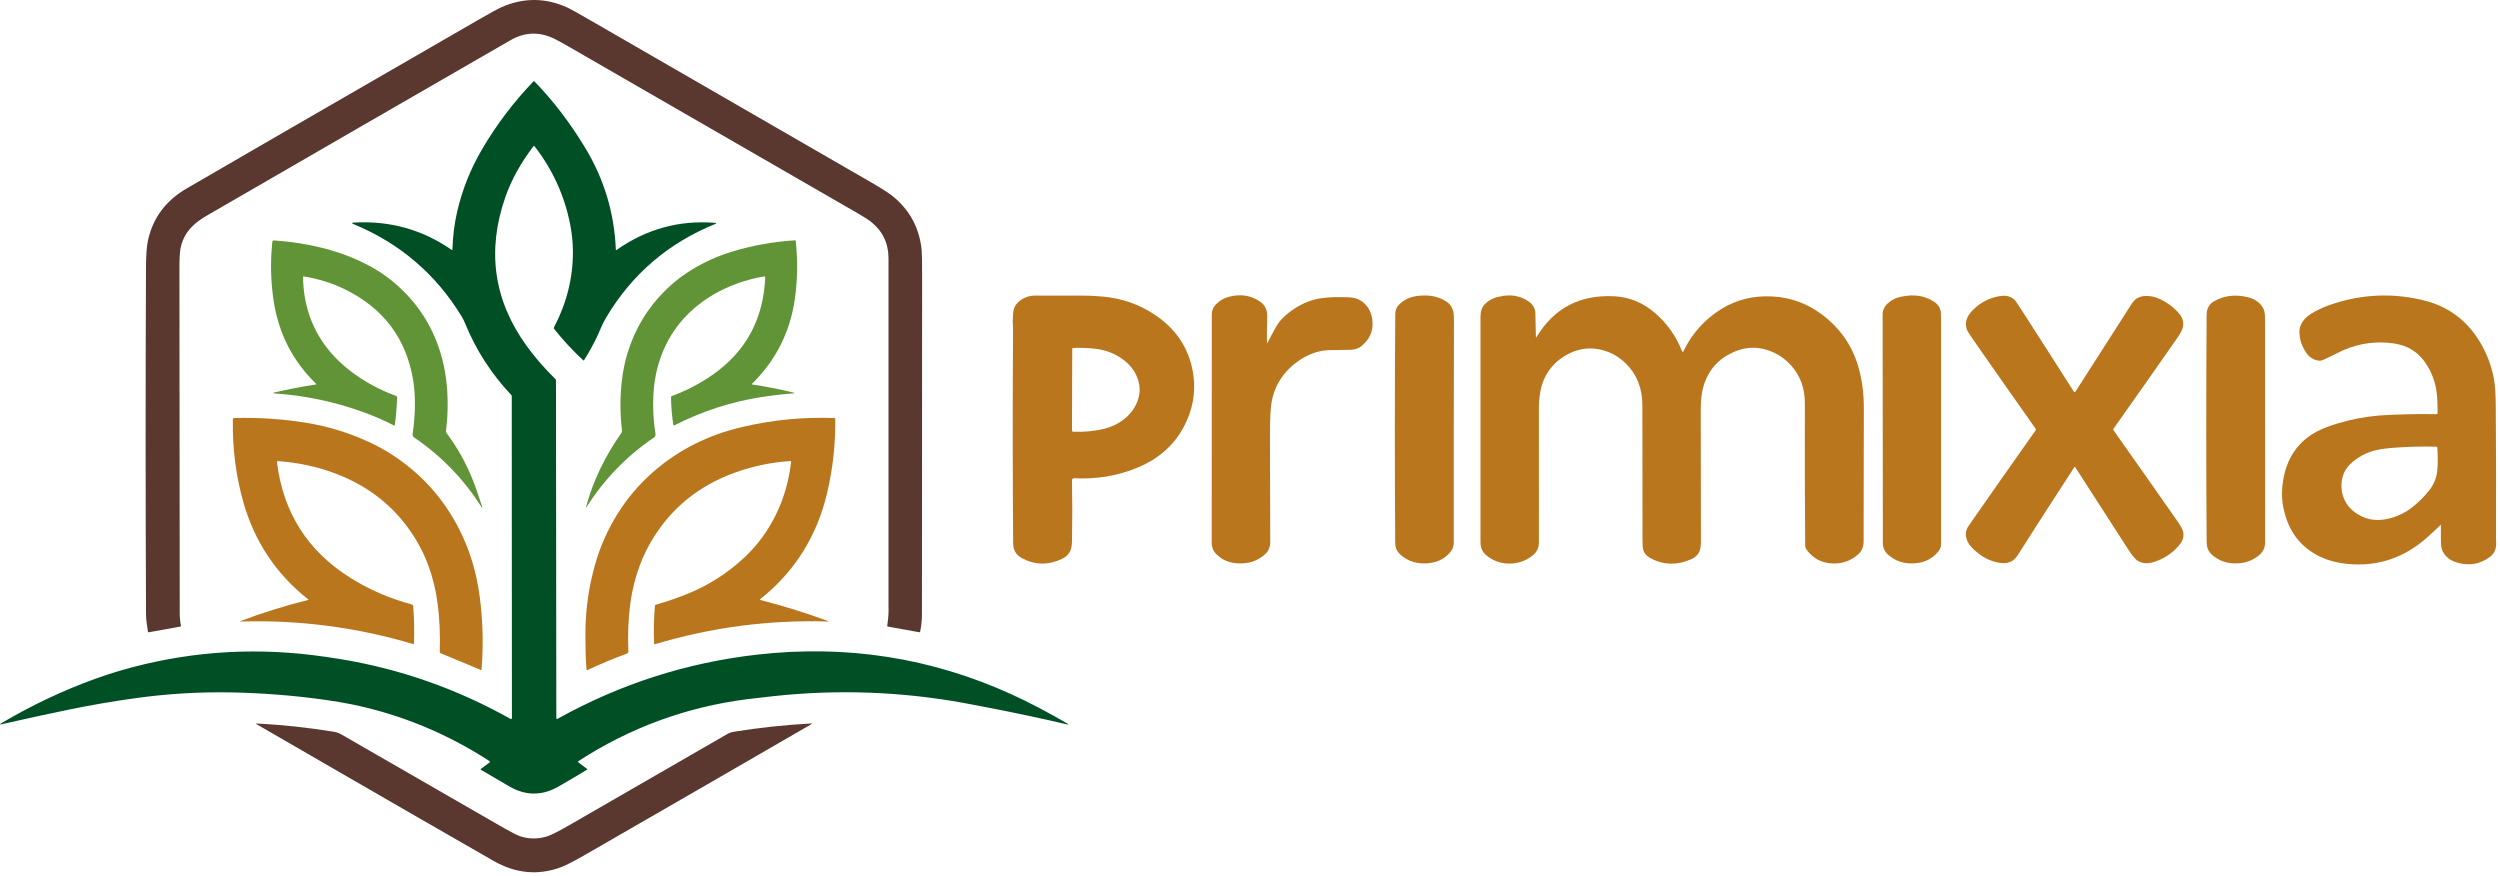 <svg width="254" height="89" viewBox="0 0 254 89" fill="none" xmlns="http://www.w3.org/2000/svg">
<g clip-path="url(#clip0_105_294)">
<path d="M90.22 63.664C90.196 63.66 90.174 63.646 90.159 63.625C90.145 63.605 90.139 63.58 90.143 63.555C90.24 62.95 90.285 62.383 90.277 61.853C90.273 61.575 90.271 61.431 90.271 61.421C90.271 49.692 90.271 37.963 90.271 26.233C90.271 24.703 89.67 23.463 88.469 22.515C88.216 22.315 87.771 22.032 87.135 21.666C77.324 16.009 67.514 10.351 57.704 4.692C57.075 4.329 56.599 4.07 56.277 3.916C54.775 3.2 53.306 3.256 51.87 4.083C41.605 9.999 31.346 15.924 21.092 21.859C20.577 22.157 20.148 22.453 19.805 22.748C18.916 23.51 18.411 24.464 18.288 25.612C18.25 25.98 18.23 26.428 18.23 26.958C18.246 38.747 18.256 50.537 18.261 62.328C18.261 62.747 18.302 63.151 18.385 63.54C18.388 63.554 18.388 63.568 18.386 63.582C18.383 63.596 18.377 63.609 18.369 63.62C18.361 63.632 18.351 63.642 18.339 63.65C18.327 63.658 18.314 63.663 18.299 63.665L15.112 64.24C15.103 64.241 15.094 64.241 15.085 64.239C15.076 64.237 15.067 64.233 15.059 64.228C15.052 64.223 15.046 64.216 15.041 64.208C15.036 64.201 15.032 64.192 15.031 64.183C14.978 63.862 14.932 63.55 14.893 63.246C14.856 62.96 14.837 62.645 14.835 62.302C14.783 50.578 14.782 38.855 14.832 27.13C14.837 25.903 14.907 24.988 15.042 24.385C15.548 22.124 16.849 20.382 18.944 19.159C22.157 17.284 32.022 11.581 48.538 2.051C49.81 1.317 50.617 0.875 50.959 0.726C53.215 -0.263 55.462 -0.242 57.7 0.79C57.935 0.898 58.737 1.347 60.108 2.137C69.567 7.591 79.025 13.049 88.48 18.512C89.609 19.163 90.38 19.662 90.794 20.008C92.467 21.402 93.416 23.202 93.641 25.408C93.672 25.72 93.688 26.639 93.688 28.165C93.687 39.576 93.681 50.986 93.67 62.397C93.669 62.992 93.608 63.587 93.486 64.182C93.484 64.191 93.481 64.199 93.475 64.207C93.47 64.215 93.463 64.221 93.456 64.227C93.448 64.232 93.439 64.235 93.43 64.237C93.421 64.239 93.411 64.239 93.402 64.237L90.22 63.664Z" fill="#5A3830"/>
<path d="M62.568 25.351C62.571 25.414 62.598 25.427 62.648 25.391C65.671 23.271 68.996 22.353 72.621 22.637C72.81 22.652 72.816 22.695 72.641 22.767C67.897 24.698 64.221 27.848 61.612 32.217C61.414 32.548 61.239 32.89 61.086 33.242C60.817 33.859 60.682 34.168 60.681 34.17C60.285 34.994 59.838 35.801 59.341 36.591C59.337 36.598 59.331 36.604 59.324 36.609C59.316 36.613 59.308 36.616 59.3 36.617C59.291 36.618 59.282 36.618 59.274 36.615C59.266 36.612 59.258 36.608 59.252 36.602C58.19 35.621 57.207 34.56 56.303 33.42C56.285 33.397 56.273 33.369 56.27 33.339C56.267 33.31 56.273 33.281 56.287 33.255C57.581 30.789 58.221 28.218 58.208 25.54C58.203 24.65 58.11 23.737 57.928 22.8C57.356 19.877 56.146 17.223 54.296 14.84C54.291 14.834 54.285 14.828 54.277 14.825C54.27 14.821 54.261 14.819 54.253 14.819C54.245 14.82 54.237 14.822 54.229 14.825C54.222 14.829 54.216 14.835 54.211 14.841C52.915 16.543 51.963 18.261 51.355 19.995C49.438 25.47 50.157 30.522 53.512 35.151C54.366 36.329 55.334 37.444 56.416 38.496C56.439 38.518 56.457 38.544 56.469 38.574C56.482 38.603 56.488 38.635 56.488 38.667L56.523 72.963C56.523 72.977 56.527 72.991 56.534 73.004C56.541 73.016 56.551 73.026 56.563 73.033C56.575 73.04 56.589 73.044 56.603 73.044C56.617 73.044 56.631 73.04 56.643 73.034C62.991 69.498 69.76 67.323 76.948 66.507C85.997 65.481 94.602 66.826 102.763 70.541C104.494 71.328 106.4 72.325 108.481 73.531C108.496 73.539 108.508 73.549 108.515 73.561C108.523 73.572 108.525 73.583 108.523 73.593C108.517 73.611 108.496 73.616 108.458 73.608C105.86 73.001 103.252 72.445 100.634 71.938C99.229 71.665 98.325 71.493 97.922 71.42C91.528 70.261 85.098 70.03 78.632 70.724C77.465 70.85 76.551 70.956 75.891 71.04C69.709 71.838 64.003 73.933 58.773 77.326C58.761 77.333 58.752 77.343 58.745 77.355C58.739 77.367 58.736 77.38 58.736 77.394C58.736 77.408 58.739 77.422 58.745 77.435C58.752 77.447 58.761 77.459 58.773 77.467L59.646 78.123C59.652 78.127 59.657 78.133 59.66 78.141C59.663 78.147 59.664 78.155 59.663 78.163C59.662 78.171 59.66 78.179 59.655 78.186C59.651 78.192 59.645 78.198 59.638 78.203C58.68 78.785 57.715 79.355 56.742 79.913C55.071 80.87 53.402 80.864 51.736 79.894C50.811 79.354 49.853 78.793 48.862 78.21C48.855 78.205 48.849 78.199 48.844 78.192C48.84 78.185 48.837 78.177 48.836 78.168C48.836 78.16 48.837 78.152 48.84 78.144C48.843 78.137 48.849 78.13 48.855 78.126L49.732 77.47C49.743 77.461 49.753 77.45 49.759 77.438C49.766 77.425 49.769 77.411 49.769 77.397C49.769 77.382 49.765 77.369 49.758 77.356C49.752 77.344 49.742 77.334 49.73 77.326C45.389 74.511 40.729 72.591 35.751 71.565C34.961 71.402 34.054 71.248 33.029 71.104C29.881 70.662 26.715 70.411 23.533 70.35C20.297 70.289 17.076 70.478 13.871 70.919C11.592 71.232 9.325 71.62 7.071 72.082C4.786 72.552 2.491 73.051 0.186 73.579C-0.047 73.633 -0.061 73.599 0.144 73.477C3.197 71.663 6.383 70.156 9.703 68.957C10.585 68.639 11.46 68.354 12.328 68.103C18.691 66.266 25.169 65.751 31.76 66.559C32.655 66.668 33.566 66.798 34.492 66.949C40.63 67.949 46.423 69.98 51.87 73.042C51.884 73.05 51.9 73.054 51.916 73.054C51.933 73.054 51.949 73.05 51.963 73.041C51.977 73.033 51.989 73.021 51.998 73.006C52.006 72.992 52.01 72.976 52.011 72.959L51.994 40.25C51.994 40.207 51.977 40.164 51.946 40.133C49.935 38.002 48.381 35.598 47.283 32.919C47.163 32.626 47.039 32.373 46.909 32.16C44.282 27.844 40.617 24.713 35.915 22.766C35.704 22.678 35.712 22.628 35.94 22.615C39.609 22.403 42.922 23.325 45.878 25.383C45.937 25.424 45.967 25.409 45.969 25.336C46.004 24.022 46.16 22.761 46.437 21.552C46.952 19.309 47.791 17.194 48.953 15.207C50.427 12.688 52.175 10.375 54.197 8.27C54.203 8.263 54.211 8.258 54.219 8.255C54.227 8.251 54.236 8.249 54.245 8.249C54.254 8.249 54.263 8.251 54.271 8.254C54.28 8.257 54.287 8.262 54.294 8.268C56.153 10.167 57.865 12.402 59.43 14.975C61.373 18.171 62.419 21.63 62.568 25.351Z" fill="#015025"/>
<path d="M102.897 32.747C102.89 32.604 102.894 32.46 102.908 32.317C102.918 32.207 102.926 32.064 102.931 31.887C102.95 31.321 103.194 30.866 103.665 30.52C104.102 30.198 104.594 30.037 105.144 30.036C106.662 30.034 108.18 30.032 109.699 30.032C110.927 30.032 111.963 30.097 112.806 30.226C114.529 30.49 116.103 31.119 117.526 32.115C119.684 33.625 120.928 35.657 121.259 38.211C121.487 39.974 121.162 41.685 120.284 43.344C119.29 45.222 117.734 46.605 115.615 47.493C113.583 48.344 111.42 48.71 109.126 48.59C109.098 48.589 109.071 48.593 109.045 48.603C109.019 48.613 108.995 48.628 108.976 48.647C108.956 48.666 108.94 48.689 108.93 48.715C108.919 48.74 108.914 48.767 108.915 48.795C108.954 50.837 108.955 52.894 108.916 54.965C108.907 55.428 108.844 55.774 108.728 56.001C108.555 56.34 108.289 56.595 107.931 56.767C106.522 57.442 105.147 57.419 103.806 56.698C103.505 56.536 103.274 56.306 103.112 56.008C102.995 55.794 102.935 55.488 102.933 55.092C102.883 47.852 102.88 40.613 102.924 33.374C102.924 33.37 102.915 33.161 102.897 32.747ZM115.431 41.079C115.85 40.217 115.9 39.343 115.583 38.458C115.312 37.7 114.813 37.052 114.084 36.514C113.27 35.911 112.326 35.55 111.254 35.429C110.565 35.352 109.827 35.326 109.039 35.35C109.012 35.352 108.987 35.363 108.968 35.383C108.95 35.402 108.94 35.428 108.94 35.455L108.913 43.743C108.913 43.774 108.925 43.804 108.947 43.827C108.968 43.85 108.998 43.863 109.029 43.864C110.169 43.907 111.243 43.801 112.25 43.548C112.955 43.371 113.584 43.07 114.136 42.647C114.703 42.212 115.135 41.69 115.431 41.079Z" fill="#BA761D"/>
<path d="M128.754 34.862C129.265 33.896 129.587 33.301 129.722 33.077C129.988 32.636 130.373 32.217 130.876 31.82C131.93 30.985 133.027 30.481 134.165 30.308C134.941 30.19 135.89 30.157 137.014 30.207C137.471 30.228 137.835 30.311 138.106 30.457C138.488 30.663 138.796 30.95 139.028 31.317C139.234 31.644 139.366 32.029 139.425 32.471C139.564 33.531 139.211 34.418 138.366 35.131C138.058 35.391 137.67 35.528 137.201 35.542C136.741 35.556 136.281 35.562 135.821 35.56C135.168 35.559 134.709 35.58 134.444 35.622C133.513 35.771 132.635 36.148 131.81 36.753C130.224 37.912 129.33 39.445 129.127 41.351C129.048 42.082 129.016 43.578 129.03 45.837C129.048 48.896 129.058 51.956 129.058 55.016C129.058 55.549 128.898 55.965 128.58 56.263C128.018 56.787 127.375 57.099 126.652 57.198C126.086 57.276 125.552 57.256 125.051 57.137C124.51 57.009 124.027 56.74 123.604 56.328C123.275 56.007 123.11 55.616 123.111 55.154C123.119 47.424 123.121 39.694 123.118 31.965C123.118 31.579 123.247 31.246 123.505 30.965C123.879 30.558 124.337 30.286 124.877 30.147C126.066 29.841 127.123 30.013 128.049 30.662C128.533 31.001 128.765 31.505 128.746 32.173C128.72 33.066 128.712 33.96 128.721 34.853C128.721 34.901 128.732 34.903 128.754 34.862Z" fill="#BA761D"/>
<path d="M142.508 56.542C142.255 56.357 142.06 56.141 141.922 55.894C141.812 55.698 141.756 55.423 141.754 55.069C141.7 47.344 141.702 39.62 141.758 31.896C141.761 31.506 141.902 31.177 142.183 30.909C142.559 30.55 142.985 30.305 143.461 30.174C143.866 30.064 144.343 30.013 144.891 30.023C145.678 30.035 146.39 30.26 147.028 30.696C147.334 30.905 147.543 31.224 147.657 31.654C147.703 31.823 147.724 32.272 147.722 33C147.702 40.361 147.695 47.723 147.702 55.085C147.702 55.26 147.678 55.429 147.631 55.594C147.589 55.746 147.509 55.895 147.391 56.04C146.943 56.597 146.384 56.958 145.715 57.122C145.171 57.256 144.623 57.283 144.071 57.201C143.515 57.119 142.993 56.899 142.508 56.542Z" fill="#BA761D"/>
<path d="M156.087 34.278C157.872 31.31 160.514 29.918 164.014 30.101C165.564 30.182 166.955 30.759 168.185 31.831C169.395 32.884 170.293 34.158 170.88 35.653C170.932 35.787 170.99 35.789 171.052 35.66C171.916 33.87 173.191 32.451 174.876 31.404C176.41 30.45 178.126 30.021 180.024 30.116C181.922 30.211 183.623 30.828 185.13 31.969C186.947 33.344 188.167 35.091 188.79 37.21C189.181 38.535 189.373 39.973 189.367 41.523C189.351 46.009 189.343 50.495 189.343 54.981C189.343 55.529 189.175 55.959 188.84 56.272C188.121 56.942 187.265 57.268 186.271 57.25C185.098 57.229 184.18 56.746 183.518 55.8C183.447 55.697 183.408 55.575 183.407 55.45C183.368 50.641 183.356 45.814 183.373 40.971C183.378 39.453 182.913 38.173 181.977 37.132C181.345 36.429 180.59 35.923 179.711 35.613C178.328 35.125 176.952 35.269 175.582 36.045C174.124 36.872 173.235 38.169 172.917 39.936C172.835 40.392 172.795 41.048 172.797 41.903C172.808 46.269 172.813 50.635 172.813 55C172.813 55.477 172.762 55.824 172.659 56.041C172.495 56.388 172.224 56.644 171.847 56.81C170.352 57.466 168.94 57.417 167.611 56.664C167.242 56.454 167.012 56.144 166.921 55.733C166.892 55.606 166.878 55.242 166.878 54.639C166.878 50.152 166.874 45.665 166.866 41.178C166.862 39.447 166.303 38.033 165.189 36.935C164.51 36.267 163.723 35.814 162.827 35.575C161.652 35.263 160.514 35.378 159.412 35.92C158.715 36.264 158.126 36.724 157.644 37.301C157.142 37.902 156.793 38.584 156.595 39.349C156.432 39.981 156.351 40.706 156.351 41.523C156.352 46.043 156.353 50.564 156.353 55.085C156.353 55.606 156.181 56.021 155.836 56.328C155.219 56.879 154.495 57.185 153.663 57.248C152.662 57.323 151.784 57.053 151.031 56.439C150.802 56.252 150.634 56.025 150.527 55.758C150.454 55.576 150.418 55.306 150.418 54.948C150.418 47.355 150.418 39.763 150.418 32.172C150.418 31.641 150.557 31.227 150.836 30.932C151.09 30.662 151.382 30.458 151.713 30.322C151.979 30.211 152.316 30.124 152.724 30.061C153.673 29.914 154.535 30.102 155.31 30.627C155.677 30.876 155.901 31.211 155.982 31.632C155.994 31.693 156.005 32.075 156.014 32.78C156.021 33.276 156.033 33.772 156.05 34.267C156.051 34.314 156.063 34.318 156.087 34.278Z" fill="#BA761D"/>
<path d="M191.922 56.439C191.506 56.1 191.298 55.683 191.297 55.188C191.282 47.447 191.275 39.705 191.275 31.965C191.275 31.527 191.441 31.154 191.775 30.844C192.054 30.582 192.368 30.39 192.716 30.267C192.991 30.169 193.345 30.095 193.777 30.045C194.777 29.928 195.688 30.133 196.512 30.662C196.874 30.894 197.097 31.213 197.18 31.618C197.2 31.717 197.21 32.086 197.21 32.727C197.21 40.271 197.21 47.816 197.21 55.361C197.21 55.593 197.109 55.826 196.908 56.062C196.397 56.658 195.779 57.025 195.054 57.163C194.497 57.27 193.955 57.272 193.43 57.169C192.891 57.064 192.389 56.821 191.922 56.439Z" fill="#BA761D"/>
<path d="M224.946 56.542C224.641 56.321 224.429 56.061 224.308 55.762C224.234 55.578 224.195 55.259 224.192 54.804C224.144 47.235 224.144 39.665 224.192 32.094C224.194 31.752 224.236 31.487 224.318 31.299C224.439 31.018 224.62 30.806 224.859 30.662C225.914 30.026 227.096 29.873 228.405 30.205C229.099 30.38 229.601 30.731 229.911 31.258C230.039 31.476 230.108 31.754 230.119 32.092C230.127 32.329 230.13 32.62 230.13 32.965C230.13 40.339 230.133 47.712 230.138 55.085C230.139 55.627 229.933 56.068 229.52 56.408C228.992 56.844 228.403 57.107 227.753 57.197C227.242 57.266 226.757 57.254 226.3 57.159C225.829 57.063 225.377 56.857 224.946 56.542Z" fill="#BA761D"/>
<path d="M247.947 53.347C247.529 53.753 247.102 54.151 246.669 54.541C244.301 56.676 241.579 57.594 238.5 57.294C237.504 57.197 236.617 56.97 235.839 56.614C233.72 55.641 232.429 53.921 231.967 51.453C231.805 50.579 231.812 49.65 231.99 48.665C232.356 46.633 233.342 45.109 234.949 44.093C235.566 43.703 236.412 43.347 237.486 43.024C238.87 42.606 240.284 42.336 241.728 42.215C242.292 42.168 243.21 42.127 244.484 42.092C245.485 42.064 246.507 42.06 247.55 42.078C247.564 42.078 247.578 42.076 247.59 42.071C247.603 42.065 247.615 42.058 247.625 42.048C247.635 42.038 247.643 42.027 247.649 42.014C247.654 42.001 247.657 41.987 247.657 41.973C247.667 41.347 247.65 40.769 247.606 40.237C247.497 38.939 247.078 37.781 246.349 36.761C245.906 36.142 245.354 35.667 244.691 35.335C244.144 35.062 243.458 34.892 242.633 34.825C240.821 34.677 239.09 35.032 237.44 35.887C236.98 36.127 236.489 36.362 235.968 36.594C235.856 36.645 235.731 36.663 235.609 36.647C235.066 36.576 234.637 36.311 234.321 35.852C233.841 35.155 233.608 34.414 233.624 33.629C233.63 33.328 233.734 33.018 233.934 32.697C234.171 32.322 234.592 31.972 235.199 31.647C235.691 31.383 236.202 31.159 236.731 30.975C239.531 30.001 242.365 29.774 245.234 30.294C246.264 30.481 247.146 30.738 247.878 31.065C249.374 31.733 250.598 32.749 251.551 34.112C252.483 35.448 253.096 36.921 253.39 38.532C253.502 39.147 253.562 40.063 253.571 41.282C253.602 45.768 253.61 50.254 253.595 54.741C253.595 54.745 253.6 54.882 253.611 55.152C253.634 55.773 253.424 56.247 252.983 56.577C251.982 57.325 250.864 57.518 249.627 57.155C248.973 56.963 248.496 56.594 248.197 56.048C248.075 55.825 248.01 55.531 248.002 55.169C247.99 54.568 247.987 53.968 247.996 53.368C247.996 53.322 247.98 53.315 247.947 53.347ZM239.128 51.953C240.188 52.787 241.401 53.028 242.768 52.675C243.64 52.449 244.421 52.063 245.113 51.515C245.421 51.271 245.741 50.985 246.073 50.657C246.378 50.354 246.658 50.028 246.913 49.679C247.316 49.13 247.553 48.516 247.626 47.838C247.693 47.215 247.694 46.421 247.63 45.457C247.629 45.438 247.621 45.421 247.607 45.407C247.594 45.395 247.576 45.387 247.558 45.387C246.087 45.344 244.621 45.381 243.158 45.496C242.217 45.569 241.5 45.685 241.007 45.842C240.276 46.076 239.626 46.428 239.059 46.898C238.263 47.559 237.872 48.391 237.888 49.395C237.896 49.898 238.003 50.366 238.208 50.797C238.425 51.255 238.732 51.64 239.128 51.953Z" fill="#BA761D"/>
<path d="M210.759 47.456C209.109 49.98 207.178 52.98 204.966 56.457C204.728 56.83 204.411 57.068 204.015 57.169C203.72 57.244 203.349 57.233 202.9 57.134C202.219 56.985 201.603 56.697 201.053 56.269C200.718 56.009 200.456 55.772 200.267 55.558C200.008 55.265 199.84 54.946 199.763 54.602C199.691 54.272 199.73 53.952 199.881 53.641C199.911 53.577 200.085 53.318 200.401 52.864C202.522 49.82 204.659 46.776 206.811 43.733C206.831 43.705 206.842 43.672 206.842 43.638C206.842 43.604 206.831 43.57 206.811 43.543C204.829 40.742 202.853 37.926 200.882 35.096C200.24 34.175 199.895 33.65 199.846 33.52C199.586 32.822 199.789 32.143 200.456 31.484C201.279 30.671 202.233 30.198 203.318 30.067C203.886 29.998 204.347 30.136 204.699 30.481C204.766 30.545 205.016 30.914 205.45 31.588C207.223 34.337 208.977 37.076 210.712 39.805C210.72 39.817 210.73 39.827 210.743 39.833C210.756 39.84 210.77 39.844 210.784 39.844C210.798 39.844 210.812 39.84 210.825 39.833C210.837 39.827 210.848 39.817 210.856 39.805C212.77 36.816 214.68 33.832 216.587 30.854C216.909 30.349 217.374 30.088 217.983 30.07C218.464 30.055 218.922 30.146 219.358 30.344C220.138 30.698 220.798 31.177 221.339 31.784C221.715 32.204 221.869 32.659 221.801 33.148C221.763 33.435 221.567 33.831 221.213 34.336C219.068 37.409 216.911 40.48 214.74 43.547C214.721 43.572 214.711 43.603 214.711 43.635C214.711 43.667 214.721 43.699 214.74 43.725C216.897 46.775 219.053 49.842 221.208 52.926C221.548 53.414 221.746 53.776 221.8 54.009C221.906 54.466 221.798 54.896 221.477 55.3C220.801 56.152 219.926 56.75 218.854 57.094C218.2 57.305 217.639 57.261 217.17 56.961C216.929 56.805 216.603 56.407 216.19 55.765C214.411 52.992 212.625 50.222 210.834 47.456C210.83 47.45 210.824 47.444 210.817 47.441C210.811 47.437 210.804 47.435 210.796 47.435C210.789 47.435 210.781 47.437 210.775 47.441C210.768 47.444 210.763 47.45 210.759 47.456Z" fill="#BA761D"/>
<path d="M30.79 28.141C30.826 31.084 31.753 33.63 33.571 35.779C34.135 36.445 34.803 37.076 35.574 37.672C36.964 38.744 38.52 39.595 40.242 40.227C40.272 40.237 40.298 40.257 40.316 40.284C40.334 40.31 40.343 40.342 40.343 40.374C40.319 41.326 40.242 42.267 40.114 43.2C40.113 43.207 40.11 43.215 40.105 43.221C40.101 43.227 40.095 43.232 40.089 43.236C40.082 43.239 40.074 43.241 40.066 43.241C40.059 43.241 40.051 43.239 40.044 43.236C39.066 42.73 38.053 42.287 37.005 41.905C34.035 40.82 30.999 40.176 27.896 39.972C27.669 39.958 27.666 39.925 27.888 39.873C29.267 39.551 30.658 39.283 32.059 39.07C32.139 39.058 32.149 39.024 32.091 38.968C29.735 36.672 28.306 33.873 27.804 30.57C27.501 28.587 27.457 26.581 27.671 24.553C27.675 24.516 27.693 24.482 27.722 24.458C27.75 24.434 27.786 24.422 27.823 24.425C29.564 24.544 31.217 24.802 32.781 25.198C34.618 25.663 36.281 26.311 37.771 27.143C38.582 27.595 39.338 28.118 40.039 28.709C42.488 30.776 44.12 33.369 44.935 36.489C45.157 37.339 45.311 38.245 45.397 39.206C45.534 40.729 45.506 42.248 45.312 43.761C45.301 43.847 45.324 43.934 45.375 44.003C46.427 45.416 47.287 46.938 47.956 48.568C48.276 49.347 48.611 50.296 48.963 51.415C48.967 51.429 48.978 51.45 48.994 51.479C49.014 51.514 49.01 51.536 48.985 51.546C48.974 51.551 48.961 51.55 48.948 51.544C48.935 51.538 48.923 51.527 48.914 51.513C47.124 48.683 44.844 46.327 42.072 44.445C42.017 44.407 41.974 44.355 41.947 44.295C41.921 44.234 41.912 44.167 41.922 44.101C42.062 43.15 42.139 42.209 42.155 41.278C42.172 40.307 42.106 39.39 41.959 38.527C41.242 34.345 38.928 31.296 35.016 29.381C33.759 28.767 32.372 28.333 30.856 28.081C30.848 28.08 30.839 28.08 30.831 28.083C30.823 28.085 30.816 28.089 30.809 28.095C30.803 28.1 30.798 28.108 30.795 28.115C30.791 28.123 30.79 28.132 30.79 28.141Z" fill="#609436"/>
<path d="M76.417 39.063C77.734 39.254 79.12 39.526 80.574 39.877C80.779 39.926 80.776 39.958 80.566 39.972C79.547 40.045 78.465 40.171 77.318 40.349C74.25 40.829 71.311 41.787 68.499 43.223C68.491 43.227 68.482 43.23 68.472 43.23C68.463 43.23 68.453 43.227 68.445 43.223C68.436 43.219 68.429 43.212 68.424 43.205C68.418 43.197 68.414 43.188 68.413 43.179C68.267 42.28 68.189 41.336 68.177 40.348C68.176 40.326 68.183 40.304 68.195 40.286C68.208 40.268 68.226 40.254 68.247 40.246C69.728 39.698 71.113 38.975 72.403 38.076C75.777 35.722 77.559 32.432 77.749 28.206C77.75 28.189 77.747 28.172 77.74 28.156C77.734 28.14 77.724 28.126 77.711 28.115C77.698 28.104 77.683 28.095 77.667 28.091C77.65 28.086 77.633 28.085 77.616 28.088C76.249 28.324 74.95 28.724 73.719 29.288C72.86 29.68 72.067 30.144 71.34 30.678C69.029 32.376 67.51 34.623 66.785 37.418C66.567 38.26 66.433 39.168 66.383 40.142C66.315 41.467 66.388 42.791 66.6 44.114C66.61 44.176 66.602 44.24 66.577 44.297C66.552 44.355 66.511 44.404 66.459 44.439C63.684 46.322 61.396 48.679 59.595 51.512C59.529 51.617 59.512 51.609 59.544 51.488C60.263 48.86 61.458 46.362 63.129 43.995C63.183 43.918 63.207 43.825 63.195 43.733C62.989 41.996 62.987 40.29 63.188 38.613C63.303 37.655 63.488 36.755 63.743 35.914C64.494 33.428 65.792 31.278 67.637 29.463C68.285 28.825 68.999 28.247 69.779 27.729C71.223 26.771 72.785 26.041 74.465 25.539C76.524 24.923 78.626 24.549 80.772 24.416C80.791 24.415 80.809 24.421 80.824 24.434C80.838 24.446 80.847 24.463 80.849 24.481C81.064 26.543 81.03 28.53 80.747 30.443C80.251 33.791 78.801 36.645 76.398 39.002C76.364 39.035 76.37 39.056 76.417 39.063Z" fill="#609436"/>
<path d="M31.319 60.902C28.078 58.345 25.885 55.07 24.741 51.078C23.963 48.361 23.603 45.517 23.662 42.547C23.662 42.528 23.67 42.51 23.683 42.497C23.696 42.484 23.714 42.476 23.732 42.475C26.186 42.401 28.624 42.557 31.047 42.944C33.275 43.301 35.405 43.948 37.436 44.884C38.298 45.281 39.105 45.724 39.856 46.212C42.812 48.135 45.087 50.669 46.68 53.813C47.723 55.874 48.408 58.127 48.734 60.571C49.064 63.056 49.127 65.545 48.923 68.037C48.922 68.044 48.92 68.05 48.917 68.056C48.913 68.062 48.908 68.067 48.902 68.07C48.897 68.073 48.89 68.076 48.883 68.076C48.877 68.077 48.87 68.075 48.864 68.073L44.786 66.378C44.754 66.364 44.727 66.342 44.708 66.313C44.689 66.285 44.679 66.251 44.68 66.218C44.736 64.515 44.664 62.886 44.463 61.33C44.291 59.99 43.974 58.692 43.514 57.436C43.194 56.568 42.799 55.739 42.328 54.947C40.437 51.769 37.715 49.5 34.163 48.14C32.299 47.426 30.318 46.996 28.221 46.849C28.21 46.848 28.198 46.85 28.188 46.854C28.177 46.858 28.168 46.865 28.16 46.873C28.152 46.881 28.146 46.891 28.142 46.902C28.138 46.913 28.137 46.925 28.138 46.936C28.755 52.051 31.242 55.975 35.599 58.709C37.525 59.917 39.603 60.817 41.832 61.409C41.873 61.419 41.908 61.442 41.935 61.473C41.962 61.505 41.978 61.544 41.981 61.585C42.083 62.914 42.108 64.183 42.059 65.391C42.058 65.399 42.056 65.407 42.052 65.414C42.048 65.421 42.042 65.427 42.035 65.432C42.029 65.436 42.021 65.439 42.013 65.441C42.005 65.442 41.996 65.442 41.988 65.439C36.255 63.734 30.407 62.97 24.447 63.147C24.345 63.149 24.342 63.133 24.438 63.097C26.649 62.261 28.939 61.547 31.308 60.953C31.346 60.944 31.35 60.927 31.319 60.902Z" fill="#BA761D"/>
<path d="M77.24 60.876C77.189 60.916 77.195 60.944 77.258 60.96C79.634 61.572 81.913 62.281 84.096 63.087C84.106 63.091 84.115 63.096 84.121 63.102C84.127 63.108 84.129 63.114 84.129 63.12L84.127 63.134C84.127 63.138 84.124 63.141 84.121 63.143C84.117 63.146 84.112 63.147 84.107 63.147C78.143 62.965 72.292 63.732 66.553 65.448C66.543 65.451 66.532 65.451 66.521 65.45C66.51 65.448 66.499 65.444 66.49 65.437C66.481 65.431 66.474 65.422 66.469 65.413C66.463 65.403 66.46 65.392 66.46 65.381C66.401 64.149 66.427 62.876 66.54 61.56C66.542 61.532 66.553 61.505 66.571 61.483C66.59 61.461 66.614 61.445 66.642 61.438C67.713 61.13 68.749 60.776 69.75 60.375C71.975 59.483 73.946 58.227 75.663 56.607C76.356 55.953 76.962 55.264 77.484 54.539C79.088 52.306 80.052 49.767 80.377 46.92C80.378 46.91 80.377 46.9 80.374 46.891C80.371 46.882 80.366 46.873 80.36 46.866C80.353 46.859 80.345 46.854 80.336 46.85C80.326 46.846 80.317 46.845 80.307 46.845C78.375 46.964 76.485 47.359 74.635 48.029C70.978 49.356 68.178 51.64 66.236 54.881C65.761 55.673 65.36 56.5 65.034 57.36C64.554 58.627 64.224 59.937 64.043 61.293C63.83 62.885 63.764 64.52 63.844 66.198C63.846 66.241 63.834 66.283 63.811 66.319C63.787 66.354 63.753 66.381 63.713 66.396C62.342 66.898 60.994 67.462 59.67 68.088C59.662 68.092 59.654 68.093 59.646 68.093C59.637 68.093 59.629 68.09 59.622 68.086C59.615 68.082 59.609 68.076 59.604 68.069C59.6 68.062 59.597 68.053 59.597 68.045C59.543 67.44 59.51 66.837 59.496 66.236C59.482 65.626 59.476 65.023 59.477 64.426C59.478 62.012 59.808 59.65 60.466 57.338C60.729 56.417 61.04 55.552 61.399 54.743C62.958 51.23 65.338 48.412 68.54 46.29C69.854 45.42 71.3 44.698 72.879 44.126C73.673 43.838 74.555 43.581 75.528 43.356C78.567 42.649 81.655 42.355 84.793 42.475C84.811 42.476 84.829 42.484 84.842 42.497C84.855 42.51 84.863 42.528 84.863 42.547C84.894 45.087 84.62 47.594 84.04 50.067C83.005 54.482 80.738 58.085 77.24 60.876Z" fill="#BA761D"/>
<path d="M34.697 78.57C31.824 76.908 28.96 75.252 26.105 73.602C25.983 73.531 25.993 73.5 26.134 73.507C28.754 73.646 31.351 73.926 33.927 74.348C34.191 74.391 34.441 74.48 34.675 74.614C39.915 77.624 45.151 80.64 50.384 83.662C51.691 84.416 52.502 84.847 52.818 84.953C53.682 85.24 54.556 85.263 55.439 85.02C55.885 84.898 56.646 84.526 57.721 83.905C63.092 80.8 68.466 77.7 73.843 74.606C74.076 74.471 74.324 74.383 74.587 74.341C77.156 73.929 79.755 73.651 82.384 73.506C82.515 73.498 82.523 73.527 82.41 73.593C74.766 78.018 67.108 82.439 59.437 86.855C58.304 87.507 57.486 87.926 56.984 88.112C54.667 88.968 52.383 88.75 50.13 87.458C44.98 84.505 39.836 81.542 34.697 78.57Z" fill="#5A3830"/>
</g>
<defs>
<clipPath id="clip0_105_294">
<rect width="253.612" height="88.624" fill="white"/>
</clipPath>
</defs>
</svg>
